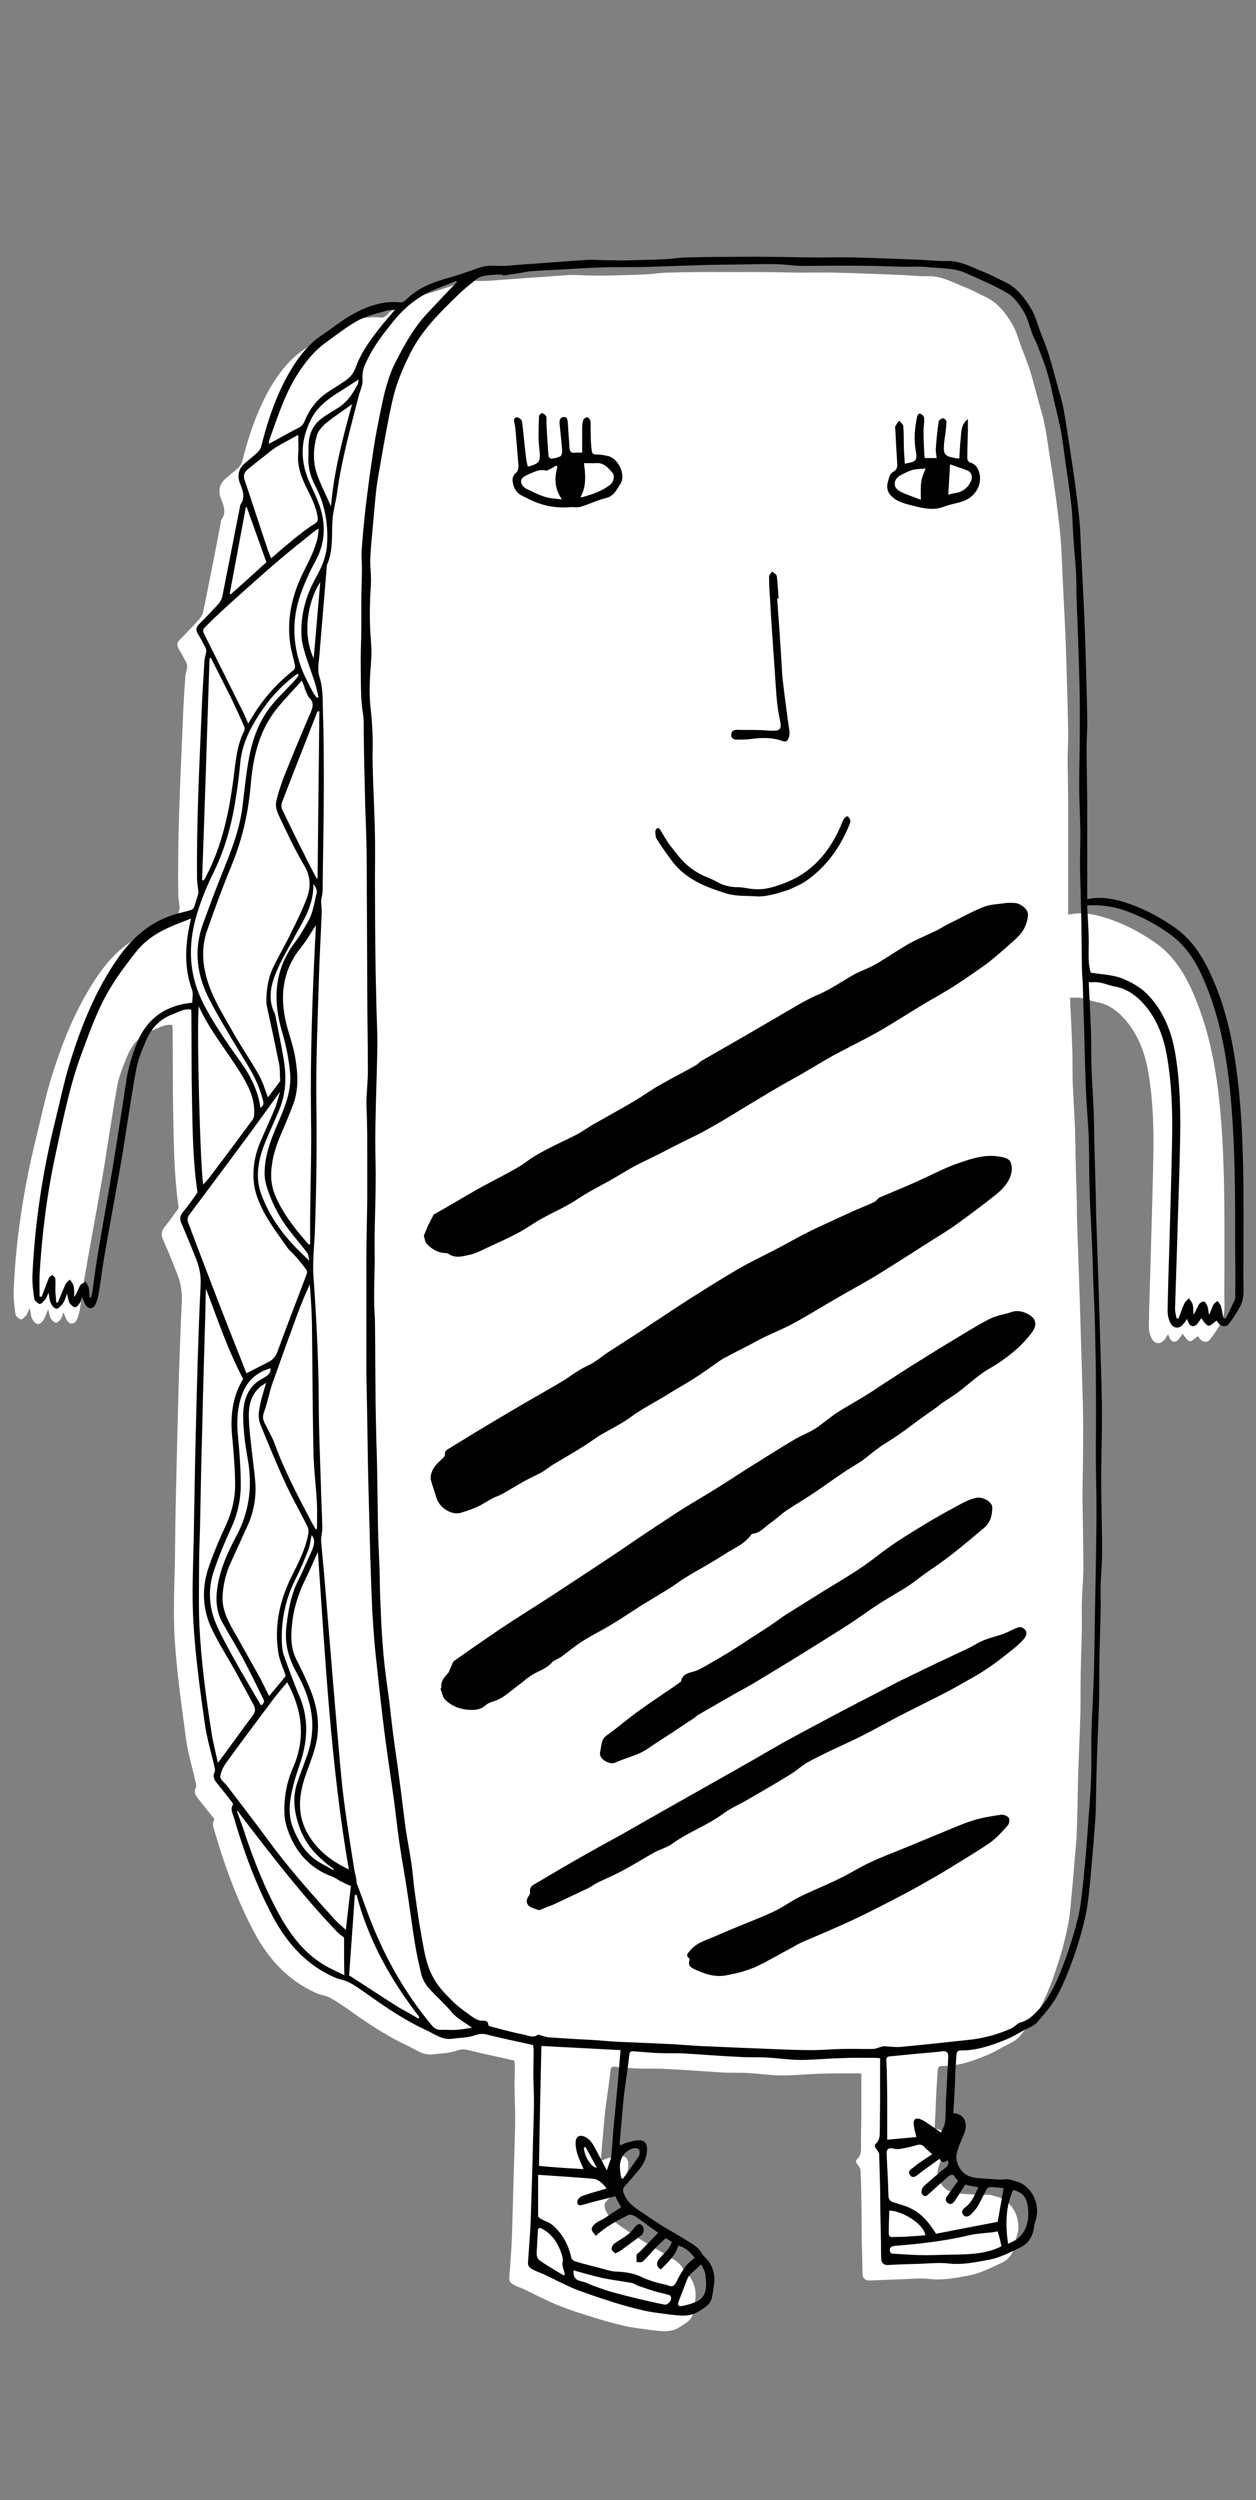 <?xml version="1.0" encoding="UTF-8"?> <!-- Generator: Adobe Illustrator 23.0.4, SVG Export Plug-In . SVG Version: 6.00 Build 0) --> <svg xmlns="http://www.w3.org/2000/svg" xmlns:xlink="http://www.w3.org/1999/xlink" id="Layer_1" x="0px" y="0px" viewBox="0 0 422 840" style="enable-background:new 0 0 422 840;" xml:space="preserve"><rect x="0" y="0" width="422" height="840" fill="#808080" stroke="none"/> <style type="text/css"> .st0{fill:#FFFFFF;} .st1{fill:#010101;} </style> <g> <path class="st0" d="M411.4,437.5c-0.1-3.8,0-7.6,0-11.4c0-19,0.2-38-1.8-56.9c-1.4-12.6-3.9-24.8-9.1-36.4 c-2.9-6.4-6.5-11.9-12.1-15.9c-4.7-3.3-9.7-6-15-7.9c-4.6-1.6-9.3-2.8-14.5-1.7c0-3,0-5.6,0-8.3c0-4.7,0-9.3,0-14 c0-3.7,0-7.4,0-11.2c0-6-0.1-12-0.2-18c0-3.1,0.2-6.2,0.2-9.3c-0.1-6.6-0.3-13.2-0.5-19.8c-0.1-5-0.3-9.9-0.5-14.9 c-0.3-6.1-0.6-12.3-0.9-18.4c-0.2-4.4-0.3-8.7-0.7-13.1c-0.4-4.8-1.1-9.5-1.7-14.3c-0.5-3.6-1-7.1-1.6-10.7 c-0.7-4.3-1.2-8.7-2.1-13c-0.5-2.7-1.4-5.3-2.1-8c-0.9-3.2-1.7-6.5-2.7-9.7c-0.9-2.8-2-5.6-3.1-8.4c-0.9-2.5-1.6-5.1-2.9-7.3 c-2.2-3.7-4.8-7.1-8.7-9c-2.4-1.1-4.8-2.5-7.2-3.4c-4.1-1.6-8-3.9-12.6-3.7c-2.8,0.1-5.6-0.3-8.4-0.4c-7.5-0.3-15-0.6-22.5-0.8 c-4.1-0.1-8.2,0-12.2,0c-5.6-0.1-11.1-0.2-16.7-0.2c-4.6,0-9.1,0-13.7,0c-4.8,0-9.5,0.1-14.3,0.2c-2.3,0.1-4.6,0.5-7,0.6 c-4.6,0.2-9.2,0.3-13.7,0.4c-2.3,0-4.6,0-6.9-0.1c-1.6,0-3.1-0.2-4.7-0.1c-3.9,0.2-7.8,0.6-11.6,0.8c-3.3,0.2-6.5,0.5-9.8,0.7 c-3.2,0.2-6.4,0.6-9.6,0.5c-2.2-0.1-4.2,0-6.3,0.8c-3.7,1.3-7.4,2.6-11.1,3.6c-5,1.4-9.5,3.4-13.3,7.2c-0.4,0.4-1.1,0.8-1.6,0.7 c-5.4-0.6-10.5,1-15.2,3.5c-3.9,2.1-7.4,4.9-11.1,7.4c-4.1,2.8-7.2,6.5-9.9,10.7c-5.2,8.3-8.3,17.5-10.7,27c-0.2,0.7-0.8,1.5-1.4,2 c-1.3,1.2-2.7,2.2-4,3.4c-2.2,1.9-2.7,4.2-1.6,7c0.9,2.2,1.8,4.6,0.1,6.9c-0.2,0.2-0.2,0.6-0.2,0.9c-1.9,10-3.9,20-5.9,30 c-0.2,0.9-0.7,1.8-1.3,2.5c-2.1,2.3-4.3,4.6-6.5,6.8c-1,1-1.2,2-0.4,3.3c0.9,1.5,1.7,3,2.5,4.5c0.2,0.4,0.3,1,0.3,1.5 c-0.1,1-0.5,1.9-0.6,2.9c-0.4,5.3-0.7,10.6-0.9,15.9c-0.8,19.2-1.8,38.4-1.5,57.6c0,1.3,0.3,2.6,0.4,3.9c0,0.4,0.1,0.8,0,1.1 c-0.4,1.5-0.9,3-1.4,4.5c-0.1,0.4-0.5,0.8-0.9,0.9c-1.5,0.5-3,0.8-4.5,1.2c-8.6,2.3-15.1,7.7-20.3,15.2 c-7.3,10.5-12.1,22.3-15.9,34.6c-2.1,6.7-3.5,13.7-5.2,20.5c-4.1,16.8-6.8,33.8-7.5,51.1c-0.1,2.7,0.2,5.4,0.6,8 c0.1,0.7,1.1,1.6,1.8,1.8c0.5,0.1,1.3-0.8,1.8-1.4c0.5-0.6,0.7-1.5,1.2-2.4c0.3,1.4,0.3,2.7,0.8,3.6c0.4,0.8,1.2,1.7,1.9,1.8 c0.7,0,1.6-0.8,2-1.6c0.6-1,0.9-2.1,1.5-3.4c0.3,1.2,0.4,2.3,0.9,3.1c0.4,0.7,1.2,1.4,1.8,1.4c0.5,0,1.2-0.8,1.6-1.4 c0.4-0.5,0.5-1.3,0.8-2.1c0.5,1,0.7,1.9,1.1,2.6c1,1.6,2.6,1.6,3.4-0.1c0.5-1,0.8-2.1,1-3.3c0.7-4.2,1.1-8.4,1.9-12.5 c1.8-10.5,3.8-21,5.6-31.5c1.8-10.4,3.2-20.9,5.1-31.3c0.7-3.6,2.1-7,3.5-10.3c1.7-4,4.5-6.9,8.5-8.4c2.1-0.8,4.1-2.1,6.5-1.7 c0,0.6,0.1,1,0.1,1.4c0.1,9.5,0,19.1,0.2,28.6c0.2,10.4,0.3,20.8,1.8,31.1c0,0.3-0.2,0.7-0.4,1c-1.5,2-2.9,4-4.4,5.9 c-1,1.3-1.1,2.4-0.5,3.9c1.7,3.9,3.4,7.9,4.9,11.9c1.1,2.8,1.6,5.6,1.5,8.9c-0.8,16.2-1.2,32.4-1.6,48.5c-0.3,12-0.6,24-0.7,36 c-0.1,9.7-0.7,19.5-0.1,29.1c0.7,11.2,2.3,22.4,3.8,33.5c0.7,5.2,2.3,10.2,3.4,15.3c0.1,0.3,0,0.8-0.1,1.1 c-0.7,1.4-0.2,2.5,0.7,3.6c1.7,2.1,3.3,4.2,5,6.3c0.2,0.3,0.6,0.8,0.5,1c-1,1.4-0.1,2.8,0.2,4.1c3.4,11.7,7.6,23.1,13.3,33.8 c4.9,9.1,11.5,16.1,20.7,20.2c1.5,0.7,3.2,0.8,4.7,1.6c2,1.1,3.9,2.4,5.8,3.7c6.4,4.6,12.9,9,20,12.3c2.9,1.3,5.4,3.5,8.8,3 c2.6-0.3,5.3-0.3,7.8-1.2c1.5-0.5,2.6-0.6,4.1-0.2c5.1,1.3,10.2,2.3,15.4,3.5c0.1,0.6,0.2,1.3,0.2,2c0,2.5-0.2,4.9-0.1,7.4 c0,3.2,0.2,6.4,0.2,9.6c0,4.2-0.2,8.4-0.3,12.6c-0.3,9.2-0.5,18.5-0.8,27.7c-0.2,4.6-0.5,9.1-0.9,13.7c-0.1,1.5,0.9,2,1.8,2.5 c1.1,0.6,2.4,0.9,3.5,1.5c3.6,1.7,7.1,3.6,10.8,5.1c3.9,1.6,7.9,2.9,11.9,4.1c3.5,1.1,7,2.1,10.5,2.9c2.9,0.7,6,1,8.9,1.4 c3.4,0.4,6.9,1.1,10.1-1.1c1.8-1.2,3.8-2.1,4.3-4.6c0.3-1.4,0.4-2.9,0.7-4.3c0.4-3-0.2-5.7-2-8.1c-0.6-0.8-1.6-1.4-2.1-2.4 c-1.2-2.4-3.5-3.3-5.5-4.6c-2.7-1.7-5.5-3.2-8.2-4.9c-2.3-1.4-4.6-3-6.9-4.6c-2.3-1.6-4.6-3.2-5.6-6.1c-0.3-1-0.3-1.7,0.4-2.5 c1.6-1.7,3.1-3.5,4.6-5.3c1.6-1.9,2.7-4,2.8-6.7c0.1-2.2-0.8-3.4-2.9-3.3c-1.4,0-2.7,0.5-4,0.8c-0.7,0.2-1.4,0.6-2.1,0.9 c-0.1-0.4-0.2-0.6-0.2-0.8c0.3-3.4,0.6-6.9,0.9-10.3c0.2-2.3,0.4-4.7,0.7-7c0.5-4,1.2-8,1.6-12c0.1-1.3,0.4-1.6,1.5-1.5 c2.9,0.3,5.7,0.5,8.6,0.6c2.7,0.1,5.4-0.1,8.1,0.1c6.4,0.3,12.8,0.8,19.2,1.2c3,0.2,6,0,9,0.2c3.7,0.2,7.4,0.8,11.2,0.8 c4.5,0,9-0.5,13.5-0.6c3.9-0.1,7.8-0.1,11.8-0.1c0.3,0,0.7,0,1.4,0.1c0,4.8,0,9.6,0,14.3c0,3.4-0.2,6.7-0.1,10.1 c0,1.6,0,3.1-1.3,4.3c-0.8,0.8-0.1,1.5,0.4,2.2c0.3,0.4,0.7,1,0.7,1.5c0.2,3.6,0.3,7.3,0.3,11c0.1,3.1,0.1,6.2,0.1,9.3 c0,3.1,0.1,6.2,0.2,9.3c0,1.8,0.1,3.7,0.1,5.5c0,1.2,1,2,2.2,2c3.5-0.1,7-0.3,10.5-0.4c3.3-0.1,6.7-0.5,10-0.1 c4.5,0.5,8.9-0.4,13.1-1.2c3.8-0.7,7.3-2.6,10.9-4.2c2.6-1.2,4.2-3.6,4.6-6.7c0.1-0.9,0.3-1.7,0.6-2.5c1.7-5.4-1.5-11.7-6.6-13 c-0.9-0.2-1.7-0.6-2.6-0.7c-0.8-0.1-1.6,0.1-2.4,0.1c-1.6-0.1-3.3-0.2-4.9-0.3c-3.5-0.3-7.1-0.1-9.2-3.8c-0.7-1.2-1.2-3.1-0.9-4.4 c0.6-2.6,1.8-4.9,2.7-7.4c1.2-3.4-0.4-6.2-3.8-6.4c0.1-1.7,0.2-3.4,0.3-5.2c0.1-3,0.2-6,0.4-9c0.1-1.5,0.2-3.1,0.3-4.6 c0.1-2.1,0.3-2.3,2.3-2.3c4.8,0,9.4-1.6,13.8-3.4c2.4-0.9,4.6-2.3,6.9-3.5c1.5-0.8,3.2-1.5,4.3-2.7c2.5-3,5.1-6,7-9.5 c2.2-4.2,4-8.7,5.5-13.3c1.6-4.6,2.9-9.4,3.9-14.2c0.8-3.7,1-7.6,1.4-11.4c0.3-3.1,0.6-6.2,0.8-9.3c0.3-3.9,0.8-7.8,0.9-11.8 c0.2-5.7,0.3-11.4,0.4-17c0.2-7.4,0.6-14.9,0.8-22.3c0.1-4.5,0-9,0.1-13.5c0.1-5.3,0.3-10.5,0.4-15.8c0-2.8-0.1-5.6,0-8.5 c0.1-3.7,0.5-7.4,0.5-11c0-7.9-0.2-15.8-0.3-23.6c0-5.5,0.2-11,0.2-16.5c0-3.6,0.1-7.2,0-10.8c-0.1-6.2-0.3-12.5-0.5-18.7 c-0.2-6.7-0.4-13.4-0.6-20.1c-0.3-7.8-0.5-15.5-0.8-23.3c-0.1-3.2-0.2-6.4-0.2-9.6c-0.1-4.9-0.3-9.8-0.4-14.7 c-0.1-3.3-0.1-6.7-0.2-10c-0.2-5.4-0.6-10.9-0.8-16.3c-0.1-3.3,0-6.7-0.1-10c-0.2-6-0.5-12-0.8-18.1c0.7,0,1.2,0,1.7,0 c2.6-0.2,4.9,1,7.3,1.5c3.8,0.6,6.7,2.8,9.1,5.4c4.4,4.8,6.9,10.9,8.1,17.5c1.7,9.6,2,19.3,1.8,29c-0.2,11.6-0.6,23.2-0.9,34.7 c-0.2,7.5-0.5,14.9-0.6,22.4c0,1.3,0.3,2.7,0.9,3.9c1,2.1,3.2,2.2,4.5,0.3c0.3-0.5,0.6-1,1.1-1.6c0.5,1.5,1.2,3,2.7,2.3 c1-0.5,1.6-1.8,2.1-2.5c0.7,0.8,1.4,2.2,2.4,2.5c0.7,0.2,1.8-1,2.8-1.7c0.1,0.1,0.3,0.5,0.6,0.9c0.9,1.1,2.5,1.4,3.4,0.3 c1.4-1.8,2.7-3.7,3.8-5.8C411.3,442.2,411.5,439.9,411.4,437.5z"></path> <g id="evJTeR_1_"> <g> <path class="st1" d="M365.3,302.1c5.2-1.1,10,0.1,14.5,1.7c5.3,1.9,10.3,4.6,15,7.9c5.6,4,9.2,9.5,12.1,15.9 c5.3,11.6,7.7,23.8,9.1,36.4c2.1,18.9,1.8,37.9,1.8,56.9c0,3.8-0.1,7.6,0,11.4c0.1,2.4-0.1,4.8-1.2,6.8c-1.1,2-2.4,4-3.8,5.8 c-0.9,1.1-2.5,0.8-3.4-0.3c-0.3-0.4-0.5-0.8-0.6-0.9c-1,0.6-2.1,1.9-2.8,1.7c-1-0.3-1.7-1.7-2.4-2.5c-0.5,0.6-1.1,2-2.1,2.5 c-1.5,0.7-2.2-0.8-2.7-2.3c-0.4,0.7-0.7,1.2-1.1,1.6c-1.3,1.9-3.5,1.8-4.5-0.3c-0.6-1.2-0.9-2.6-0.9-3.9 c0.1-7.5,0.4-14.9,0.6-22.4c0.3-11.6,0.7-23.1,0.9-34.7c0.2-9.7-0.1-19.5-1.8-29c-1.2-6.6-3.6-12.7-8.1-17.5 c-2.4-2.6-5.4-4.7-9.1-5.4c-2.4-0.4-4.8-1.7-7.3-1.5c-0.5,0-1,0-1.7,0c0.3,6.1,0.6,12.1,0.8,18.1c0.1,3.3,0,6.7,0.1,10 c0.2,5.4,0.6,10.9,0.8,16.3c0.1,3.3,0.1,6.7,0.2,10c0.1,4.9,0.3,9.8,0.4,14.7c0.1,3.2,0.1,6.4,0.2,9.6c0.3,7.8,0.5,15.5,0.8,23.3 c0.2,6.7,0.4,13.4,0.6,20.1c0.2,6.2,0.4,12.5,0.5,18.7c0.1,3.6,0,7.2,0,10.8c-0.1,5.5-0.2,11-0.2,16.5c0,7.9,0.3,15.8,0.3,23.6 c0,3.7-0.4,7.4-0.5,11c-0.1,2.8,0.1,5.6,0,8.5c-0.1,5.3-0.3,10.5-0.4,15.8c-0.1,4.5,0,9-0.1,13.5c-0.2,7.4-0.6,14.9-0.8,22.3 c-0.2,5.7-0.2,11.4-0.4,17c-0.2,3.9-0.6,7.9-0.9,11.8c-0.3,3.1-0.5,6.2-0.8,9.3c-0.4,3.8-0.7,7.7-1.4,11.4 c-1,4.8-2.3,9.6-3.9,14.2c-1.6,4.6-3.3,9.1-5.5,13.3c-1.8,3.5-4.4,6.5-7,9.5c-1.1,1.3-2.8,1.9-4.3,2.7c-2.3,1.2-4.5,2.6-6.9,3.5 c-4.5,1.8-9,3.3-13.8,3.4c-2,0-2.2,0.2-2.3,2.3c-0.1,1.5-0.2,3.1-0.3,4.6c-0.1,3-0.2,6-0.4,9c-0.1,1.7-0.2,3.4-0.3,5.2 c3.4,0.1,5,3,3.8,6.4c-0.9,2.5-2.2,4.8-2.7,7.4c-0.3,1.3,0.2,3.2,0.9,4.4c2.1,3.7,5.8,3.6,9.2,3.8c1.6,0.1,3.2,0.3,4.9,0.3 c0.8,0,1.6-0.2,2.4-0.1c0.9,0.1,1.7,0.5,2.6,0.7c5.1,1.3,8.3,7.6,6.6,13c-0.3,0.8-0.5,1.7-0.6,2.5c-0.4,3.1-2,5.5-4.6,6.7 c-3.5,1.7-7.1,3.6-10.9,4.2c-4.3,0.8-8.6,1.7-13.1,1.2c-3.3-0.4-6.6,0-10,0.1c-3.5,0.1-7,0.2-10.5,0.4c-1.2,0.1-2.2-0.7-2.2-2 c-0.1-1.8-0.1-3.7-0.1-5.5c-0.1-3.1-0.1-6.2-0.2-9.3c0-3.1-0.1-6.2-0.1-9.3c-0.1-3.7-0.2-7.3-0.3-11c0-0.5-0.4-1.1-0.7-1.5 c-0.5-0.7-1.2-1.4-0.4-2.2c1.3-1.2,1.3-2.7,1.3-4.3c0-3.4,0.1-6.7,0.1-10.1c0-4.7,0-9.5,0-14.3c-0.7,0-1.1-0.1-1.4-0.1 c-3.9,0-7.8-0.1-11.8,0.1c-4.5,0.1-9,0.6-13.5,0.6c-3.7,0-7.4-0.6-11.2-0.8c-3-0.2-6,0-9-0.2c-6.4-0.3-12.8-0.8-19.2-1.2 c-2.7-0.1-5.4,0-8.1-0.1c-2.9-0.1-5.7-0.4-8.6-0.6c-1.1-0.1-1.4,0.2-1.5,1.5c-0.4,4-1.1,8-1.6,12c-0.3,2.3-0.5,4.7-0.7,7 c-0.3,3.4-0.6,6.9-0.9,10.3c0,0.2,0.1,0.4,0.2,0.8c0.8-0.3,1.4-0.7,2.1-0.9c1.3-0.3,2.7-0.8,4-0.8c2.1-0.1,3,1.1,2.9,3.3 c-0.1,2.6-1.2,4.8-2.8,6.7c-1.5,1.8-3,3.6-4.6,5.3c-0.8,0.8-0.8,1.5-0.4,2.5c1,2.9,3.3,4.6,5.6,6.1c2.3,1.5,4.5,3.1,6.9,4.6 c2.7,1.7,5.6,3.2,8.2,4.9c2,1.3,4.2,2.2,5.5,4.6c0.5,0.9,1.4,1.5,2.1,2.4c1.8,2.4,2.4,5.1,2,8.1c-0.2,1.4-0.4,2.9-0.7,4.3 c-0.5,2.5-2.5,3.4-4.3,4.6c-3.2,2.1-6.7,1.5-10.1,1.1c-3-0.4-6-0.7-8.9-1.4c-3.5-0.8-7-1.8-10.5-2.9c-4-1.3-8-2.6-11.9-4.1 c-3.7-1.5-7.2-3.4-10.8-5.1c-1.2-0.5-2.4-0.9-3.5-1.5c-1-0.5-1.9-1-1.8-2.5c0.3-4.6,0.7-9.1,0.9-13.7c0.3-9.2,0.6-18.5,0.8-27.7 c0.1-4.2,0.3-8.4,0.3-12.6c0-3.2-0.2-6.4-0.2-9.6c0-2.5,0.1-4.9,0.1-7.4c0-0.7-0.1-1.4-0.2-2c-5.2-1.2-10.3-2.2-15.4-3.5 c-1.5-0.4-2.6-0.3-4.1,0.2c-2.4,0.9-5.2,0.8-7.8,1.2c-3.4,0.4-5.9-1.7-8.8-3c-7.1-3.3-13.6-7.7-20-12.3c-1.9-1.3-3.8-2.7-5.8-3.7 c-1.5-0.8-3.2-0.9-4.7-1.6c-9.2-4-15.8-11.1-20.7-20.2c-5.7-10.7-9.9-22.1-13.3-33.8c-0.4-1.3-1.2-2.6-0.2-4.1 c0.1-0.1-0.3-0.7-0.5-1c-1.6-2.1-3.3-4.2-5-6.3c-0.9-1.1-1.4-2.2-0.7-3.6c0.1-0.3,0.2-0.7,0.1-1.1c-1.1-5.1-2.7-10.1-3.4-15.3 c-1.6-11.1-3.1-22.3-3.8-33.5c-0.6-9.7-0.1-19.4,0.1-29.1c0.2-12,0.4-24,0.7-36c0.4-16.2,0.8-32.4,1.6-48.5 c0.2-3.3-0.4-6.1-1.5-8.9c-1.6-4-3.2-8-4.9-11.9c-0.7-1.5-0.6-2.6,0.5-3.9c1.6-1.9,3-3.9,4.4-5.9c0.2-0.3,0.5-0.7,0.4-1 c-1.5-10.3-1.6-20.7-1.8-31.1c-0.2-9.5-0.1-19.1-0.2-28.6c0-0.4,0-0.9-0.1-1.4c-2.4-0.4-4.4,0.9-6.5,1.7 c-3.9,1.5-6.8,4.5-8.5,8.4c-1.4,3.3-2.9,6.8-3.5,10.3c-1.9,10.4-3.3,20.9-5.1,31.3c-1.8,10.5-3.8,21-5.6,31.5 c-0.7,4.2-1.2,8.4-1.9,12.5c-0.2,1.1-0.5,2.2-1,3.3c-0.8,1.7-2.4,1.8-3.4,0.1c-0.4-0.7-0.7-1.5-1.1-2.6c-0.3,0.9-0.4,1.6-0.8,2.1 c-0.4,0.6-1.1,1.5-1.6,1.4c-0.6,0-1.4-0.8-1.8-1.4c-0.5-0.8-0.5-1.9-0.9-3.1c-0.5,1.3-0.8,2.5-1.5,3.4c-0.5,0.7-1.4,1.6-2,1.6 c-0.7,0-1.5-1-1.9-1.8c-0.5-1-0.5-2.2-0.8-3.6c-0.4,0.9-0.7,1.8-1.2,2.4c-0.5,0.6-1.3,1.5-1.8,1.4c-0.7-0.2-1.7-1.1-1.8-1.8 c-0.4-2.6-0.7-5.3-0.6-8c0.8-17.3,3.4-34.4,7.5-51.1c1.7-6.8,3.1-13.8,5.2-20.5c3.8-12.3,8.6-24.1,15.9-34.6 c5.2-7.5,11.7-12.9,20.3-15.2c1.5-0.4,3-0.7,4.5-1.2c0.4-0.1,0.7-0.5,0.9-0.9c0.5-1.5,1-3,1.4-4.5c0.1-0.3,0.1-0.7,0-1.1 c-0.1-1.3-0.4-2.6-0.4-3.9C66,276.2,67,257,67.8,237.8c0.2-5.3,0.6-10.6,0.9-15.9c0.1-1,0.4-1.9,0.6-2.9c0.1-0.5-0.1-1-0.3-1.5 c-0.8-1.5-1.6-3.1-2.5-4.5c-0.8-1.3-0.6-2.3,0.4-3.3c2.2-2.2,4.4-4.5,6.5-6.8c0.6-0.7,1.1-1.6,1.3-2.5c2-10,3.9-20,5.9-30 c0.1-0.3,0.1-0.7,0.2-0.9c1.7-2.3,0.8-4.7-0.1-6.9c-1.1-2.8-0.6-5.1,1.6-7c1.3-1.1,2.7-2.2,4-3.4c0.6-0.5,1.2-1.3,1.4-2 c2.4-9.5,5.5-18.7,10.7-27c2.7-4.3,5.8-8,9.9-10.7c3.7-2.5,7.2-5.4,11.1-7.4c4.7-2.5,9.8-4.1,15.2-3.5c0.5,0.1,1.2-0.3,1.6-0.7 c3.8-3.8,8.4-5.8,13.3-7.2c3.7-1,7.4-2.3,11.1-3.6c2.1-0.8,4.1-0.9,6.3-0.8c3.2,0.2,6.4-0.3,9.6-0.5c3.3-0.2,6.5-0.5,9.8-0.7 c3.9-0.3,7.7-0.6,11.6-0.8c1.6-0.1,3.1,0.1,4.7,0.1c2.3,0,4.6,0.1,6.9,0.1c4.6-0.1,9.2-0.2,13.7-0.4c2.3-0.1,4.6-0.5,7-0.6 c4.8-0.1,9.5-0.2,14.3-0.2c4.6,0,9.1-0.1,13.7,0c5.6,0,11.1,0.2,16.7,0.2c4.1,0,8.2-0.1,12.2,0c7.5,0.2,15,0.5,22.5,0.8 c2.8,0.1,5.6,0.5,8.4,0.4c4.6-0.2,8.5,2.1,12.6,3.7c2.5,1,4.8,2.3,7.2,3.4c3.9,1.9,6.5,5.3,8.7,9c1.3,2.2,2,4.8,2.9,7.3 c1.1,2.8,2.2,5.5,3.1,8.4c1,3.2,1.8,6.5,2.7,9.7c0.7,2.7,1.6,5.3,2.1,8c0.8,4.3,1.4,8.7,2.1,13c0.5,3.6,1.1,7.1,1.6,10.7 c0.6,4.8,1.3,9.5,1.7,14.3c0.4,4.3,0.4,8.7,0.7,13.1c0.3,6.1,0.6,12.3,0.9,18.4c0.2,5,0.4,9.9,0.5,14.9 c0.2,6.6,0.4,13.2,0.5,19.8c0.1,3.1-0.2,6.2-0.2,9.3c0,6,0.1,12,0.2,18c0,3.7,0,7.4,0,11.2c0,4.7,0,9.3,0,14 C365.3,296.4,365.3,299.1,365.3,302.1z M168.9,92.6c0-0.1,0-0.2,0-0.3c-0.9,0-1.9-0.1-2.8,0c-2.2,0.2-4.5,0.2-6.3,1.7 c-1.9,1.6-3.9,3.1-5.7,4.9c-6.2,6-12.4,12-16.4,20.1c-1.7,3.4-3.2,6.8-4.4,10.4c-1.1,3.3-1.8,6.7-2.5,10.1c-1.4,7-2.6,14-3.8,21 c-0.6,3.5-0.9,7-1.2,10.5c-0.3,3.3-0.6,6.6-0.9,9.9c-0.2,2.5-0.5,5.1-0.5,7.6c0,2.7,0.4,5.5,0.2,8.2c-0.4,6.1-0.5,12.2,0,18.3 c0.2,2.3,0.3,4.6,0.1,6.9c-0.4,5.3-0.8,10.6-0.2,15.9c0.4,3.3,0.6,6.5,0.7,9.8c0.1,3.2-0.1,6.4,0,9.6c0.2,8.2,0.7,16.5,0.8,24.7 c0.1,6.4-0.1,12.9,0,19.4c0,8.3,0.1,16.5,0.2,24.8c0.1,4.4,0.2,8.7,0.3,13.1c0.1,3.8,0.3,7.6,0.3,11.4 c-0.1,6.7-0.3,13.3-0.5,19.9c-0.1,4.4-0.2,8.7-0.2,13.1c0,4.9,0.2,9.7,0.1,14.6c0,4.8-0.2,9.6-0.3,14.4c-0.1,3.9,0,7.7,0,11.6 c-0.1,4.1-0.2,8.3-0.2,12.4c0,2.9,0.3,5.8,0.3,8.7c0.1,8.9,0.1,17.8,0.2,26.6c0.1,7,0.3,13.9,0.5,20.9c0.1,6.8,0.2,13.5,0.3,20.3 c0.1,4.4,0.3,8.9,0.5,13.3c0.1,3,0.1,6,0.2,9c0.1,3.3,0.3,6.6,0.4,9.8c0.2,3.4,0.4,6.8,0.7,10.1c0.1,1.4,0.3,2.7,0.4,4.1 c0.4,3.6,0.9,7.1,1.4,10.7c0.5,3.9,0.9,7.9,1.4,11.8c0.7,5.6,1.6,11.2,2.3,16.8c0.7,5.2,1.3,10.5,2,15.7c0.6,4,1.4,8,2,12.1 c0.4,2.9,0.6,5.9,1,8.8c0.7,4.9,1.3,9.7,2.2,14.5c0.9,4.9,1.5,9.9,4,14.5c1.6,3,3.8,5.3,6.1,7.6c1.9,2,4.3,3.7,6.5,5.3 c1.1,0.8,2.3,1.6,3.5,1.7c1.2,0.1,2.3-0.3,2.5,1.5c0,0.2,0.6,0.4,0.9,0.5c3.5,0.9,7,1.9,10.6,2.6c1.7,0.3,3.4,1.4,5.2,0.1 c0.1-0.1,0.5,0.1,0.7,0.2c0.9,0.2,1.8,0.6,2.8,0.7c4.4,0.3,8.8,0.6,13.2,0.8c2.3,0.1,4.7,0.3,7,0.5c2.6,0.2,5.3,0.3,7.9,0.4 c4.5,0.2,9,0.4,13.5,0.6c3,0.2,5.9,0.4,8.9,0.6c4.6,0.2,9.2,0.4,13.8,0.6c3.3,0.1,6.7,0.3,10,0.4c4.8,0.2,9.5,0.4,14.3,0.4 c3.7,0,7.3-0.4,11-0.4c3.1-0.1,6.3,0.1,9.4,0c1.1,0,2.1-0.6,3.1-0.8c0.2-0.1,0.5-0.1,0.8-0.1c1.9,0.1,3.7,0.4,5.6,0.2 c7.5-0.7,14.9-1.5,22.3-2.3c5.1-0.5,10-1.8,14.7-3.9c1.1-0.5,2-1.7,3.1-2c1.9-0.5,3.4-1.6,4.7-2.9c4.1-3.9,6.7-9,8.8-14.3 c2.3-5.7,4.2-11.6,5.7-17.6c1.1-4.5,1.5-9.2,2-13.9c0.6-6,1.1-12,1.5-18c0.4-5.2,0.8-10.4,1-15.5c0.2-5.1,0-10.1,0.1-15.2 c0.2-6.3,0.6-12.5,0.8-18.8c0.2-7.4,0.3-14.8,0.4-22.3c0.1-5.1,0.2-10.2,0.3-15.3c0.1-6.2,0.2-12.4,0.2-18.7 c0-5.9-0.2-11.8-0.2-17.7c0-8.6,0.1-17.3,0-25.9c0-5.9-0.2-11.7-0.3-17.6c-0.1-5.3-0.4-10.6-0.6-15.9c-0.1-3.9-0.2-7.8-0.4-11.8 c-0.2-5.7-0.6-11.4-0.8-17.2c-0.2-6.2-0.1-12.4-0.3-18.5c-0.2-5.7-0.8-11.4-1-17.2c-0.3-8-0.4-16.1-0.7-24.1 c-0.1-3.5-0.2-7-0.3-10.4c-0.1-2.1-0.3-4.1-0.3-6.2c-0.1-5.3-0.1-10.7-0.2-16c-0.1-5.2-0.3-10.4-0.4-15.5 c-0.1-4.5,0.1-9,0.1-13.5c-0.1-5.2-0.4-10.4-0.4-15.6c0-6.1,0.2-12.2,0.2-18.3c0-3.4,0-6.8,0-10.3c-0.1-6.1-0.3-12.3-0.5-18.4 c-0.2-5.5-0.4-11-0.6-16.5c-0.1-2.8,0-5.5-0.2-8.3c-0.2-3.6-0.6-7.1-0.8-10.7c-0.3-3.8-0.3-7.6-0.7-11.3 c-0.5-4.6-1.2-9.2-1.9-13.9c-0.6-4.1-1-8.2-1.8-12.2c-0.9-4.4-2.1-8.8-3-13.2c-1.1-5.4-3-10.4-5-15.4c-0.4-1-1-2-1.4-3.1 c-1-2.6-1.6-5.4-3-7.7c-1.4-2.3-3.2-4.8-5.4-6.1c-4.4-2.6-9.2-4.6-13.9-6.7c-3.9-1.8-8.2-1.6-12.4-2c-3.2-0.4-6.5-0.1-9.8-0.2 c-4.1-0.1-8.3-0.3-12.4-0.3c-5-0.1-10.1,0-15.1,0c-2.2,0-4.4,0.1-6.6,0c-2.1-0.1-4.3-0.4-6.4-0.5c-3.2-0.1-6.3-0.1-9.5,0 c-4.8,0.1-9.6,0.1-14.3,0.2c-7.2,0.2-14.4,0.5-21.6,0.7c-4.5,0.1-8.9,0-13.4,0.1c-5.2,0.2-10.5,0.5-15.7,0.8 c-3.3,0.2-6.5,0.3-9.8,0.6C174.5,91.8,171.7,92.2,168.9,92.6z M158.6,681.3c-2.5-1.9-4.9-3-6.7-5.1c-2.5-3-5.4-5.5-8-8.4 c-1-1.2-1.9-2.8-2.3-4.3c-0.9-3.7-1.7-7.4-2.3-11.2c-1-6.3-1.8-12.6-2.8-18.9c-0.8-5-1.7-9.9-2.4-14.9c-0.7-4.9-1.2-9.9-1.9-14.9 c-1.2-8.5-2.5-16.9-3.5-25.4c-0.9-7.4-1.7-14.9-2.5-22.4c-0.5-4.7-0.8-9.5-1.1-14.2c-0.3-6.3-0.5-12.7-0.7-19 c-0.2-7.6-0.4-15.1-0.6-22.7c-0.2-7.6-0.3-15.1-0.4-22.7c-0.1-5.2-0.2-10.4-0.3-15.5c0-5.4,0-10.7,0-16.1c0-7.4,0-14.8,0-22.2 c0-6.8,0.2-13.6,0.3-20.4c0-4.9,0-9.9,0-14.8c0-3.8,0-7.5-0.1-11.3c0-2.2-0.2-4.5-0.2-6.7c0.1-3.5,0.5-7,0.5-10.5 c0-9-0.2-17.9-0.2-26.9c-0.1-14.6-0.1-29.2-0.2-43.9c0-6.1-0.3-12.3-0.5-18.4c-0.2-8.2-0.4-16.4-0.5-24.7c0-1.9,0.1-3.9-0.2-5.7 c-0.9-5.3-0.7-10.7-0.8-16c-0.1-4.4,0.2-8.9,0.2-13.3c0-3.2,0-6.3,0-9.5c0-3.4,0.2-6.8,0.2-10.2c0-2.1-0.2-4.2-0.1-6.2 c0.4-5,0.8-10,1.4-14.9c0.8-6.6,1.7-13.2,2.7-19.7c0.6-4,1.4-7.9,2.2-11.9c0.7-3.2,1.3-6.5,2.3-9.6c0.8-2.6,1.7-5.1,3-7.5 c2-3.9,4.1-7.8,6.6-11.3c2.2-3.2,5-5.9,7.6-8.7c2-2.2,4.1-4.3,6.2-6.5c-0.1-0.1-0.1-0.3-0.2-0.4c-2.9,1.2-5.8,2.2-8.7,3.5 c-4.8,2.3-8.9,5.7-12.4,10c-3.3,4.1-6.6,8.3-8.9,13.2c-1,2-1.7,3.9-1.5,6.4c0.2,1.8-0.8,3.7-1.3,5.6c-2.7,10.6-5.7,21.2-7.2,32.2 c-0.4,3.2-1.4,6.3-1.6,9.5c-0.3,5,0.3,10.1-1.8,14.9c-0.1,0.1-0.1,0.3-0.1,0.5c-0.8,10.1-1.7,20.1-2.5,30.2 c-0.2,2.3-0.7,4.8,0,6.9c1.3,4,1.1,8,1.2,11.9c0.3,8.3,0.3,16.7,0.3,25c0,11.7-0.3,23.4-0.4,35.1c0,0.4-0.1,0.7-0.1,1.1 c-0.1,0.8-0.4,1.6-0.4,2.4c0,1.2,0.2,2.4,0.2,3.6c-0.3,8-0.8,15.9-1,23.9c-0.4,13.6-1,27.2-0.8,40.8c0.2,14.2,0,28.4-0.5,42.6 c-0.2,4.9-0.8,9.9-0.5,14.8c1,14,1.7,27.9,1.8,41.9c0,9.3,0.4,18.6,0.7,28c0.1,5,0.4,10,0.5,15c0,1.5-0.5,2.9-0.4,4.4 c0.4,4.9,0.9,9.7,1.3,14.6c1.8,21.7,3.5,43.3,5.5,64.9c1,10.2,2.7,20.4,4.3,30.6c0.2,1.5,0.8,3,0.8,4.6c0,0.2,0.1,0.4,0.2,0.6 c2.3,6,4.3,12.2,7,18.1c4.7,10.6,10.7,20.4,18,29.2c0.9,1.1,1.8,1.6,3.1,1.6c1.6-0.1,3.2,0.1,4.8,0 C154.9,681.9,156.5,681.6,158.6,681.3z M411,442.8c0.3,0.1,0.5,0.1,0.8,0.2c0.6-1.1,1.2-2.3,1.7-3.4c0.2-0.5,0.5-1,0.7-1.5 c0.3-0.7,0.8-1.4,0.8-2.1c0.1-5,0.1-10,0-15c0-18.4,0.1-36.9-1.8-55.3c-1.4-13.2-3.9-25.9-9.4-38c-2.5-5.5-5.7-10.1-10.4-13.6 c-4.5-3.3-9.3-5.9-14.4-7.8c-4.3-1.7-8.9-2.4-13.7-2.1c0,0.2,0,0.5,0,0.7c0.2,3.9,0.5,7.9,0.5,11.8c0,3.6-0.3,7.2,0.7,10.1 c3.8,0.6,7.5,0.7,10.7,2c3.2,1.3,6.5,3.2,8.8,5.8c5,5.3,7.7,12.2,8.9,19.5c1.6,9.7,1.8,19.4,1.6,29.2c-0.2,11.6-0.7,23.1-1,34.7 c-0.2,7.2-0.5,14.5-0.7,21.7c0,1.1,0.3,2.2,0.5,3.2c0.2,0,0.5,0.1,0.7,0.1c0.6-1.7,1.2-3.5,2-5.2c0.3-0.6,1-1.1,1.5-1.6 c0.4,0.7,1,1.3,1.2,2c0.3,1.1,0.2,2.3,0.3,3.5c0.8-1.1,1.2-2.4,1.8-3.4c0.3-0.5,1.2-1.1,1.7-1c0.5,0.1,1,1,1.2,1.6 c0.3,0.9,0.3,1.9,0.5,2.8c0.7-1,0.9-2.2,1.4-3.2c0.3-0.6,1-1,1.5-1.4c0.4,0.6,0.9,1.1,1.1,1.7C410.6,440.3,410.8,441.6,411,442.8 z M30.1,435.9c0.2,0,0.3,0,0.5,0.1c0.1-0.6,0.3-1.2,0.4-1.8c0.6-4.1,1.1-8.3,1.8-12.4c1.7-10.3,3.6-20.6,5.3-30.9 c1.5-9.4,3-18.8,4.4-28.2c0.7-4.4,2-8.6,3.7-12.7c3.7-8.8,10.7-12.4,18.4-13.1c0-1.4,0.4-3.1-0.1-4.4c-2.6-7.2-2.3-14.4-0.8-21.7 c0.1-0.7,0.3-1.3,0.5-2.2c-1.5,0.6-2.6,1-3.8,1.5c-5.5,2.1-10.7,4.7-14.6,9.6c-3,3.8-5.9,7.6-8.4,11.7 c-4.2,6.7-6.9,14.3-9.7,21.8c-4.2,11.1-6.5,22.9-9,34.5c-2.9,13.3-4.6,26.9-5.4,40.5c-0.1,2.5,0,4.9,0,7.4c0.2,0,0.5,0.1,0.7,0.1 c0.8-2.1,1.6-4.3,2.4-6.3c0.2-0.5,0.8-0.7,1.2-1.1c0.4,0.5,1,0.9,1,1.4c0.1,1.2,0,2.4,0,3.6c0,1.4,0.2,2.9,0.3,4.3 c0.2,0,0.4,0,0.5,0.1c0.9-2.1,1.7-4.2,2.6-6.2c0.3-0.6,1-1.1,1.5-1.6c0.4,0.7,1,1.3,1.2,2.1c0.3,1.2,0.2,2.4,0.3,3.7 c0.9-1.3,1.3-2.6,1.9-3.8c0.4-0.6,1.3-0.9,1.9-1.3c0.3,0.7,0.8,1.3,1,2C30,433.5,30,434.7,30.1,435.9z M101.4,228.7 c-2.8,3.1-5.5,5.9-8,8.9c-1.4,1.7-2.7,3.6-3.8,5.6c-3.5,6.5-4.8,13.6-5.4,20.9c-0.8,9.1-2.8,17.8-6.2,26.2 c-3,7.2-5.7,14.6-8.3,22c-1.9,5.2-1.8,10.5-0.4,15.8c1.8,6.8,5.5,12.5,8.8,18.4c2.8,5,6.1,9.7,8.9,14.7c1.3,2.3,2.1,5,3,7.5 c1.3-1.7,2.7-3.5,4-5.3c0.2-0.2,0.2-0.6,0.1-0.9c-0.1-1.6,0-3.3-0.3-4.9c-1.3-6.5-2.7-12.9-4.1-19.4c-0.1-0.5-0.2-1.1-0.2-1.6 c0-3.9,0.5-7.8,2.2-11.4c1.9-4,4.2-7.8,6.1-11.8c1.9-3.8,3.8-7.7,5.3-11.7c1.4-3.7,1.3-7.4-1-11.1c-3.2-5.4-5.8-11.1-8.5-16.8 c-0.6-1.3-1.1-3-0.8-4.4c0.6-2.9,1.6-5.7,2.6-8.4c2.9-7.3,5.9-14.5,9-21.7c0.8-1.9,1.1-3.3-0.5-4.9c-0.7-0.8-1-2-1.5-3 C102.3,230.6,101.9,229.9,101.4,228.7z M82.8,461.4c2.6-1.3,4.8-2.5,7.2-3.7c1.5-0.7,2.5-1.7,3.2-3.5c3.2-8.8,6.6-17.5,9.9-26.3 c0.1-0.3,0.1-0.9-0.1-1.2c-1.2-1.6-2.5-3.3-3.9-4.8c-0.8-1-1.9-1.7-2.6-2.8c-2.6-3.7-5.3-7.3-7.5-11.2c-1.6-3-3.1-6.3-3.6-9.7 c-0.7-4.9,0.1-10,2.1-14.6c1.6-3.8,3.4-7.6,5-11.5c0.6-1.6,1-3.3,1.6-5.3c-3.4,4.6-6.4,8.9-9.5,13.1c-7,9.5-14.1,19-21.2,28.5 c-0.3,0.5-0.5,1.4-0.3,2c3.8,10.2,7.7,20.3,11.6,30.4C77.4,447.8,80.2,454.7,82.8,461.4z M89.4,464.6c-0.7,0.5-1.4,0.9-1.9,1.3 c-2.9,2.4-3.9,5.8-3.9,9.5c0,3.7,0.5,7.4,0.9,11.1c0.4,3.9,1,7.8,1.3,11.8c0.3,4.8-0.5,9.4-2.4,13.8c-2,4.4-4,8.8-6,13.2 c-1.5,3.3-2.3,6.8-2.6,10.4c-0.4,5.4,2.2,9.7,4.7,14c2.6,4.7,5.3,9.4,7.9,14.1c1,1.9,1.9,3.8,3,6c2-2.3,3.8-4.5,5.6-6.7 c-0.8-2.6-2.1-5.2-2.5-7.9c-1.4-9.1,0.5-17.5,4.5-25.6c2.3-4.6,4.7-9.2,5.6-14.4c0.1-0.7,0.1-1.6-0.3-2.3 c-2.3-4.7-4.9-9.2-7.1-13.9c-3.1-6.7-5.9-13.5-8.7-20.4c-0.6-1.4-0.7-3.3-0.4-4.9C87.5,470.7,88.5,467.8,89.4,464.6z M73.2,592.3 c0.4-0.5,0.5-0.7,0.7-0.9c3.7-5,7.3-10.1,11-15c0.9-1.2,1-2.2,0.4-3.4c-2.1-4-4.3-8-6.5-12c-2.4-4.3-5.1-8.5-7.3-13 c-3.5-6.9-3.9-14.3-1.3-21.7c1.7-4.9,3.7-9.6,5.9-14.3c2-4.5,3-9.1,2.9-14c-0.1-5.1-0.5-10.3-1-15.4c-0.7-7,0.2-13.6,3.7-19.3 c-5.2-9.8-8.6-20.1-12.5-30.3c-0.2,2.7-0.1,5.3-0.2,7.9c-0.4,13.6-0.8,27.2-1.1,40.8c-0.3,10.6-0.5,21.3-0.7,31.9 c-0.1,3.8-0.3,7.6-0.3,11.4c0,7.1-0.2,14.2,0.1,21.2c0.6,12.1,2.2,24.1,4.1,36.1C71.6,585.6,72.5,588.8,73.2,592.3z M83.4,243.1 c1.1-1.8,2.1-3.5,3.1-5c3.4-5,7.5-9.3,12.2-13c0.3-0.2,0.5-1,0.4-1.4c-0.4-2.3-1.1-4.5-1.5-6.7c-1.4-8.9,0.5-17.1,4.4-24.9 c1.8-3.7,3.8-7.3,4.7-11.4c0.2-0.9,0.2-1.9,0.4-3.1c-0.6,0.3-1,0.5-1.2,0.7c-4.1,3.3-8.3,6.6-12.4,10.1 c-4.9,4.2-9.7,8.5-14.5,12.8c-3.2,2.9-6.4,5.8-9.5,8.9c-1.7,1.7-1.5,1.7-0.4,3.9c3.9,7.8,7.8,15.7,11.7,23.5 C81.7,239.1,82.5,241,83.4,243.1z M116.2,648.4c0.6-5,1.1-10,1.7-14.7c-1.5-0.7-2.6-1.2-3.6-1.7c-0.9-0.5-1.8-1.2-2.7-1.5 c-7.6-2.8-12.6-8.4-15.2-16.5c-0.4-1.3-0.7-2.7-0.8-4c-0.3-5.6,0.6-11,2.9-16.2c4.3-9.9,3-19.4-2-28.6c-1.4,1.7-2.9,3.4-4.3,5.2 c-5.4,7.2-10.8,14.4-16.1,21.7c-1,1.4-1.9,3.1-2.1,4.8c-0.1,0.9,1.4,2,2.2,3c4.6,6,9.2,12,13.7,18.1c6.8,9.3,14.4,17.9,22.1,26.4 C113.2,645.8,114.7,647,116.2,648.4z M196.1,728.8c-1.4-3.2-2.8-5.9-2.7-9.1c0.1-1.8,1.2-2.5,2.8-1.9c2.1,0.8,3.1,2.7,4.1,4.6 c1.1,2.1,2.2,4.2,3.6,6.8c0.6-2,1.3-3.4,1.5-4.9c0.4-3.7,0.5-7.4,0.9-11c0.4-4.6,0.9-9.2,1.3-13.8c0.3-3.5,0.6-7,0.9-10.7 c-9-0.5-17.6-0.9-26.6-1.4c-0.3,13.4-0.6,26.7-0.8,40.3C186.2,728.2,191.2,728.5,196.1,728.8z M208.7,741.6 c-0.7-1.2-1.2-2.2-2-3.7c-2.5,0.7-5.2,1.3-7.8,2c-1.2,0.3-2.5,0.8-3.7,1c-1.1,0.2-1.5-0.7-1.1-1.7c0.3-0.7,1.1-1.3,1.8-1.5 c2.6-0.9,5.2-1.6,7.9-2.4c-1.3-1.8-2.8-3.2-4.8-3.3c-5.9-0.5-11.8-0.9-18.2-1.3c0,4.8,0,9.4,0,13.9c0,0.3,0.6,0.7,1.1,1 c1.3,0.7,2.8,1.1,3.9,2.1c3.1,2.8,5.2,6.4,6.1,10.7c0.1,0.6,0.8,1.2,1.4,1.4c2.7,0.8,5.5,1.5,8.2,2.2c1.7,0.4,3.5,1.1,5.2,1.2 c3.2,0.1,6.3,0.5,9.2,2c1.5,0.7,3.1,1.2,4.8,1.7c1.2,0.4,2.4,0.5,3.6,0.9c1.6,0.6,2.1,0.5,3-1.2c0.3-0.5,0.5-1.1,0.8-1.6 c0.7-1.2,1.4-2.5,2.3-3.6c0.8-1,1.9-1.9,3-2.8c-1.5-2.1-3.2-3.5-5.5-4.1c-1.1,3.6-3.6,5.7-5.9,8c-1.9-1.3-1.4-2.7,0-4.2 c1.4-1.5,3.1-2.9,3.7-5.1c-0.8-0.5-1.5-0.9-2-1.2c-1.3,1.2-2.5,2.2-3.5,3.3c-1.4,1.5-2.7,3.1-4.2,4.5c-0.4,0.4-1.4,0.2-2.1,0.2 c0-0.8-0.1-1.6,0-2.4c0-0.3,0.6-0.6,0.9-0.9c2.1-2.1,4.2-4.3,6.3-6.5c-0.2-0.2-0.4-0.3-0.5-0.4c-2.4-1.7-4.7-3.5-7.1-5.1 c-0.7-0.4-1.8-0.8-2.4-0.5c-3.7,1.9-7.5,3.8-10.9,7c-0.5-0.7-1.3-1.4-1.4-2.2c-0.1-0.6,0.7-1.5,1.3-2c0.9-0.7,2-1.1,3-1.7 C204.7,744.2,206.7,742.9,208.7,741.6z M103.7,418.1c0.2,0,0.3,0,0.5,0c0-2.9,0-5.9,0-8.8c0.1-11.2,0.5-22.5,0.3-33.7 c-0.3-21.3,0.5-42.6,1.6-63.8c0-0.4,0-0.8,0-0.9c-1.6,2.4-3,5-4.8,7.2c-6.9,8.4-7.5,17.9-4.5,28.1c0.9,3,1.9,6.1,2.4,9.2 c0.9,5.3,1.2,10.6-0.7,15.7c-1.1,2.9-2.3,5.8-3.5,8.6c-1.7,3.9-3.2,7.8-3.7,12.1c-0.4,3.2-0.2,6.3,0.9,9.2 C94.8,407.5,99.1,412.9,103.7,418.1z M117.2,628.1c-6.1-35.4-7.9-70.8-10.4-106.7c-1.5,3.3-2.7,6.2-4.1,9 c-2.4,4.9-4.1,10-4.6,15.6c-0.4,3.9-0.4,7.7,1.4,11.4c1.9,3.7,3.7,7.5,5.2,11.4c2.2,5.9,2.9,12,1.2,18.2 c-0.9,3.3-2.2,6.5-3.3,9.7c-2.3,6.7-2.8,13.2,0.9,19.6C106.9,622,111.6,625.4,117.2,628.1z M106.1,513.8c0.1,0,0.3-0.1,0.4-0.1 c0-2.8,0.1-5.5,0-8.3c-0.3-6-1.1-11.9-1.2-17.9c-0.3-14.4-0.3-28.9-0.5-43.3c-0.1-4.2-0.4-8.5-0.7-12.7 c-1.6,3.4-2.9,6.7-4.2,10.1c-2.8,7.6-5.5,15.1-8.2,22.7c-1.2,3.3-1.8,6.9-3,10.2c-0.6,1.6-0.3,2.7,0.4,4c1.1,2.1,2.3,4.3,3.2,6.6 c3.4,9.4,8.1,18.1,12.7,26.9C105.3,512.5,105.7,513.2,106.1,513.8z M66.8,338.1c-0.8,5.8,0.5,55.3,1.5,59.9 c0.8-1,1.7-1.8,2.3-2.7c4.8-6.3,9.5-12.7,14.2-19c0.4-0.5,0.6-1.3,0.6-1.9c0.3-5.3-2-9.7-4.6-13.9 C76.2,353,70.5,346.3,66.8,338.1z M91.1,187.6c2.6-2.3,5.1-4.4,7.5-6.4c2.3-1.8,4.6-3.7,7.1-5.2c1.1-0.7,1.2-1.3,1-2.5 c-0.6-3.4-2.1-6.4-3.6-9.4c-1.8-3.6-3.3-7.4-2.9-11.7c0.2-2,0-4.1,0-6.3c-2.3,1.3-4.8,2.6-7.2,4c-1.6,1-3,2.2-4.5,3.4 c-1.8,1.4-3.6,2.8-5.4,4.3c-1.2,1-1.4,2.3-0.8,3.8c2.5,7.4,4.9,14.9,7.4,22.3C90,185.1,90.6,186.3,91.1,187.6z M313.2,723.8 c-1-1-1.8-1.6-2.5-2.3c-0.8-1-1.6-1.1-2.7-0.8c-1.5,0.5-3,0.8-4.5,1.1c-1,0.2-2.2,0.4-3.2,0.1c-1.6-0.4-2.5,0-2.4,1.8 c0.2,4.6,0.5,9.3,0.6,13.9c0,1.5,0.7,2.1,1.9,2.4c2.2,0.7,4.6,1.3,6.6,2.5c3.2,1.8,5.5,4.8,7.5,8c7-1.4,13.9-2.7,20.7-4 c0.7-3.8,1.3-7.5,2-11.3c-1.6-0.2-3-0.4-4.5-0.4c-0.4,0-1,0.3-1.2,0.7c-1,1.8-1.8,3.7-2.8,5.4c-0.7,1.2-1.6,2.3-2.6,3.2 c-0.8,0.7-1.9,1-2.6-0.2c-0.7-1.1,0.2-1.8,1-2.4c2.1-1.7,3-4.1,4.2-6.6c-1.7-0.3-3.1-0.6-4.4-0.9c-1.2,1.9-2.3,3.6-3.4,5.3 c-0.6,0.9-1.4,1.6-2.4,0.9c-1.1-0.7-0.8-1.7-0.2-2.5c1.2-1.7,2.4-3.3,3.6-5c-0.3-0.4-0.7-0.7-0.9-1c-0.7-1.5-1.6-1.1-2.6-0.3 c-2.1,1.9-4.1,3.7-6.2,5.6c-0.7,0.6-1.4,1.4-2.3,0.3c-0.6-0.7-0.2-2.2,0.6-2.9c2.4-2,4.7-4.2,7.2-6.1c0.9-0.7,1.1-1.4,0.8-2.5 c-1,0.6-2.1,1.2-2.8-0.5c-2.6,1.9-5.1,3.6-7.5,5.5c-1,0.8-1.9,0.9-2.5-0.1c-0.8-1.2,0.3-1.9,1.1-2.4 C308.8,726.6,310.9,725.3,313.2,723.8z M67.9,295.7c0.2,0,0.4,0.1,0.6,0.1c0.1-0.2,0.2-0.5,0.4-0.7c5.9-11,8.3-23.2,9.8-35.6 c0.6-4.8,1.1-9.5,3.3-13.8c0.2-0.4,0.3-1.1,0.1-1.5c-1.5-3.4-3-6.7-4.6-10c-2.2-4.4-4.4-8.7-6.6-13.1c-0.2,0-0.3,0-0.5,0 C69.6,246.1,68.8,270.9,67.9,295.7z M90.3,149.1c0.5-0.2,0.7-0.3,1-0.5c3-1.6,5.9-3.3,8.9-4.8c1-0.5,1.6-1.1,2.1-2.2 c1.6-4,4.1-7.3,7.6-9.7c1.8-1.2,3.6-2.3,5.4-3.5c1.9-1.2,3.3-2.5,4.2-4.9c1.8-5.1,5-9.4,8.3-13.6c1.5-1.9,3.1-3.7,4.9-5.8 c-1,0.1-1.5,0-2.1,0.1c-3.4,1-6.9,1.7-10,3.3c-3.9,2.1-7.4,4.9-11,7.5c-3.7,2.6-6.6,6.1-9.1,9.9c-4.6,6.9-7.1,14.8-9.9,22.6 C90.4,148.1,90.4,148.5,90.3,149.1z M316.2,716.5c0.5-1.3,1.2-2.3,1.3-3.4c0.3-2.2,0.2-4.5,0.3-6.7c0.3-5.1,0.5-10.2,0.8-15.2 c0.1-1.5-0.4-2.2-2-2c-2.4,0.3-4.9,0.5-7.3,0.7c-3.5,0.3-6.9,0.7-10.4,1c-0.8,0.1-1.2,0.5-1.1,1.4c0.1,2.1,0.2,4.2,0.2,6.3 c0.1,3.6,0.1,7.1,0.1,10.7c0,3.2,0,6.3,0,9.6c3.3-0.3,6.5-0.6,9.8-0.9c-0.4-1.6-0.8-2.9-0.9-4.3c-0.2-1.7,0.8-2.3,2.2-1.7 c0.8,0.3,1.5,0.7,2.2,1.2C312.9,714.2,314.5,715.3,316.2,716.5z M115.6,651c-0.7-0.6-1.6-1.1-2.3-1.9 c-11.2-11.7-21.2-24.6-31.1-37.5c-0.8-1-1.6-2.1-2.4-3.3c-0.1,0.3-0.1,0.4-0.1,0.5c0.6,1.6,1.2,3.3,1.8,4.9 c3.2,9.9,6.9,19.5,11.8,28.6c4.2,7.9,9.4,14.7,17.2,18.8c1.6,0.8,3.2,1.6,5.2,2.5C115.6,659.3,115.6,655.2,115.6,651z M106.4,295.2c0.1,0,0.2-0.1,0.3-0.1c0.2-18.7,0.4-37.5,0.6-56.2c-0.5,0.1-0.6,0.2-0.7,0.3c-4,10.2-8,20.3-11.9,30.5 c-0.2,0.6-0.2,1.6,0.1,2.2c2.5,5.3,5.1,10.6,7.8,15.9C103.8,290.3,105.1,292.7,106.4,295.2z M87.5,372.2c0.9-0.6,1.2-1.2,0.9-2.4 c-1.1-4.2-2.8-8-5-11.6c-4.4-7.3-8.9-14.5-12.9-22.1c-4.3-8.2-5.6-16.9-2.2-26c2.1-5.7,4.2-11.4,6.5-17.1 c2.8-7,5.6-13.9,6.6-21.5c0.7-5.5,1.2-11,2.2-16.5c1.2-6.7,3.5-13,7.8-18.2c2.5-3,5.4-5.7,8-8.6c0.4-0.4,0.6-0.9,1-1.4 c-0.2-0.1-0.3-0.3-0.5-0.4c-0.5,0.4-1,0.7-1.5,1.1c-4.4,3.4-8.1,7.6-11.2,12.4c-3.3,5-6,10.4-6.5,16.7c-0.3,3.3-0.7,6.5-1.2,9.8 c-1.3,9.1-3.5,18-7.5,26.2c-2.4,4.9-4.5,9.9-6,15.1c-3,10.3-2.5,20.2,2.5,29.8c3.3,6.4,7.4,12.3,11.5,18.1 C83.7,360.6,86.6,365.8,87.5,372.2z M90.9,459.7c-4.8,1.4-8,4.3-9.7,9.2c-1.6,4.6-1.7,9.3-1.2,14.1c0.5,5.3,0.9,10.6,0.9,15.9 c0,4.8-1,9.5-3,14c-2.2,4.8-4.3,9.7-6,14.8c-2,5.8-1.8,11.7,0.5,17.4c1.6,3.9,3.7,7.6,5.7,11.3c3.1,5.6,6.4,11.1,9.6,16.6 c0.4-0.4,1.4-0.8,0.8-2.1c-2.3-4.7-4.6-9.4-7.1-14.1c-2.2-4-4.6-7.9-6.8-11.9c-2-3.7-2.2-7.8-1.5-12c1-6,3.4-11.4,6.2-16.6 c4.5-8.3,5.6-17,3.9-26.3c-0.8-4.5-1.4-9-1.5-13.5c-0.1-5.7,1.3-10.8,6.8-13.5C89.7,462.3,91,461.6,90.9,459.7z M140.6,678.2 c0.1-0.2,0.2-0.3,0.3-0.5c-9.5-12.3-17.1-25.7-21.1-41.1c-0.2,0-0.4,0.1-0.6,0.1c-0.6,9.2-1.3,18.3-1.9,27 c5.8,3.7,11.2,7.3,16.6,10.7C136.2,675.7,138.4,676.9,140.6,678.2z M120.5,127.5c-2.6,1.7-5,3.2-7.5,4.8 c-3.3,2.2-6.3,4.5-8.3,8.2c-3.3,6.3-4,12.8-1.5,19.6c0.9,2.5,2.2,4.8,3.2,7.3c3.1,7.1,3.4,14.1-0.4,21.1c-2,3.6-3.7,7.5-5.1,11.4 c-2.9,8.5-2.6,17,0.7,25.4c1,2.5,2.3,4.8,3.5,7.2c0.4,0.7,0.9,1.3,1.4,2c0.2-0.1,0.3-0.2,0.5-0.3c-0.4-1.6-0.7-3.3-1.2-4.8 c-1-3.1-2.1-6.1-3.1-9.1c-0.6-2.1-1.3-4.4-1.4-6.6c-0.4-7.3,1.6-14,5.2-20.3c1.8-3.2,3.2-6.8,3.4-10.7c0.4-6.9-0.8-13.6-4.1-19.7 c-1.5-2.9-2.3-6-2.2-9.3c0.1-1.5,0-3.1,0.1-4.6c0.2-3.7,1.7-6.6,4.6-8.7c1.7-1.2,3.4-2.2,5.2-3.3c2.9-1.8,4.8-4.4,6.4-7.5 C120.4,129,120.4,128.2,120.5,127.5z M105.3,297c0.1,6.9-3.1,11.9-6,17.1c-2.2,4.1-4.6,8.1-6.4,12.3c-1.9,4.5-3,9.3-0.6,14.1 c0.2,0.3,0.2,0.7,0.3,1.1c0.9,4.7,1.9,9.4,2.7,14.2c1,5.8,0.8,11.5-1.4,16.9c-1.7,4.2-3.7,8.2-5.3,12.4 c-1.9,5.1-2.8,10.6-0.9,15.9c2.6,7.3,7,13.4,12.2,18.7c1.3,1.3,2.6,2.5,4,3.9c-0.2-0.9-0.2-2-0.7-2.7c-1.8-2.4-3.7-4.6-5.5-6.9 c-2.8-3.5-5.1-7.4-6.8-11.7c-1-2.6-2-5.1-2-8c0-5.9,2-11.2,4.3-16.5c2.3-5.4,4.7-10.7,4.3-17c-0.4-4.7-1.3-9.2-2.6-13.7 c-3.4-11.1-2.8-21.5,4.5-30.9c1.6-2.1,2.9-4.5,4.2-6.8c1.5-2.6,1.9-5.6,2.6-8.6C106.7,299.6,106.5,298.6,105.3,297z M118.3,135.8 c-3,2.2-6,4.1-8.8,6.4c-1.3,1.1-2.7,2.7-3.1,4.3c-1.1,4-1.3,8.2-0.1,12.2c1.3,3.9,3.2,7.5,4.9,11.4 C112.2,158.3,115.2,147,118.3,135.8z M104.7,515.8c-0.4,1.8-0.5,3.4-1.1,4.9c-1.3,3.3-2.7,6.7-4.3,9.8 c-3.4,6.8-4.9,13.9-4.6,21.5c0.1,1.4,0.2,2.9,0.7,4.2c1.6,4.5,3.2,9,5.1,13.4c3.4,7.9,2.9,15.6,0.1,23.5 c-1.2,3.5-2.3,7.1-2.9,10.7c-0.6,3.5-0.6,7.1,0.8,10.5c1.7,4.1,3.8,7.8,7.3,10.4c1.9,1.4,4.1,2.4,6.2,3.6 c0.1-0.1,0.1-0.2,0.2-0.3c-4.9-3.5-9.2-7.6-11.4-13.6c-1.9-5.1-2.7-10.3-0.9-15.5c0.9-2.8,2-5.5,3-8.3c1.5-4,2.2-8,2-12.4 c-0.4-6-2.5-11.3-5.3-16.3c-2.6-4.7-4-9.6-3.4-15.1c0.6-5.5,1.5-10.9,4-15.8c1.1-2.1,2-4.3,3-6.5c0.7-1.5,1.4-3,2-4.6 C105.6,518.6,105.9,517.2,104.7,515.8z M335.2,749.7c-0.6,0.1-1.2,0.2-1.7,0.3c-2.6,0.3-5.3,0.4-7.9,1c-8.3,2-16.8,2.9-25.3,3.6 c-0.5,0-1.2,0.5-1.3,0.9c-0.1,0.8,0,1.7,1.1,1.7c3.6,0.2,7.2,0.5,10.7,0.5c3.5,0,7-0.2,10.4-0.2c5.3-0.1,10.6-0.4,15.3-2.8 C336.1,752.9,335.7,751.3,335.2,749.7z M89.5,188.9c-2.2-6.2-4.4-12.3-6.6-18.5c-0.1,0-0.2,0-0.3,0c-1.8,9.7-3.6,19.3-5.4,29 c0.1,0.1,0.2,0.2,0.3,0.3C81.5,196.2,85.4,192.6,89.5,188.9z M192.7,762.8c-0.2,2.5,0.9,3.3,2.7,3.7c1.5,0.3,2.9,1.1,4.3,1.6 c2.2,0.8,4.4,1.6,6.7,2.2c2.9,0.8,5.8,1.5,8.7,2.2c2.7,0.6,5.5,1.3,8.2,1.8c1,0.2,2.3-1.2,2.2-2.3c0-0.3-0.3-0.8-0.6-0.9 c-1.4-0.4-2.8-0.7-4.3-1.1c-2.1-0.6-4.1-1.3-6.1-2c-0.8-0.3-1.6-0.9-2.4-1c-3.3-0.6-6.7-1-10-1.7 C199.1,764.6,196,763.7,192.7,762.8z M338.7,753.9c1.1-0.6,2.5-1.1,3.5-2c2.5-2.2,3.4-5.4,3.3-8.6c-0.2-4.1-1.1-6.6-5.1-7.5 C337.8,741.5,337.8,747.6,338.7,753.9z M189.4,764.5c0.1-0.1,0.3-0.2,0.4-0.4c-0.3-1.3-1-2.7-0.8-3.9c0.3-1.8-0.4-3.1-0.9-4.5 c-1.2-2.9-3.1-5.3-5.8-6.8c-0.9-0.5-1.6-0.6-1.6,0.9c-0.1,1.8-0.2,3.7-0.3,5.5c-0.1,1.6-0.4,3.3,1.1,4.3 C184.1,761.4,186.8,762.9,189.4,764.5z M235.6,760.8c-1.3,1.1-2.2,2-3.2,2.9c-0.5,0.5-1,1-1.3,1.6c-1.1,2.7-2.1,5.4-3.1,8 c-0.4,1-0.1,1.7,1,1.5c1.6-0.3,3.1-0.7,4.6-1.3c4-1.6,3.9-5.1,3.4-9.4C236.9,763,236,761.8,235.6,760.8z M298.8,742.7 c-0.1,2.6-0.2,5.1-0.2,7.6c0,0.8,0.3,1.4,1.2,1.3c1.3-0.1,2.6,0,3.9-0.1c2.4-0.1,4.8-0.3,7.2-0.5 C310.5,747.5,303.7,742.9,298.8,742.7z M105.4,221.2c0.7-8.5,1.5-17.2,2.2-25.6C103.4,201.9,101.5,213.2,105.4,221.2z M208.7,731.7c0.2,0.1,0.4,0.2,0.6,0.3c1.8-2.5,3.6-4.9,5.3-7.5c0.4-0.5,0.4-1.7,0.1-2.3c-0.2-0.4-1.3-0.6-1.9-0.4 c-3,0.8-4.7,3.4-4.5,6.6C208.3,729.6,208.6,730.7,208.7,731.7z M196.7,721.3c-0.2,0.1-0.3,0.2-0.5,0.3c0,2.7,2.5,6.7,4.3,6.7 C199.2,725.9,198,723.6,196.7,721.3z"></path> <path class="st1" d="M144.7,497c-0.1-3.3,2-5.1,4-7c0.3-0.3,0.8-0.8,0.8-1.1c-0.2-1.3,0.6-1.8,1.5-2.3c2.8-1.7,5.5-3.4,8.3-5.1 c5.3-3.2,10.5-6.3,15.8-9.4c4.6-2.7,9.3-5.3,13.8-8c2-1.2,3.9-2.7,6-3.9c1.4-0.9,3-1.5,4.5-2.4c1.6-1,3-2.2,4.5-3.2 c3.1-2,6.2-4,9.3-6c2.8-1.8,5.5-3.7,8.3-5.5c4.2-2.8,8.4-5.6,12.6-8.2c4.7-3,9.4-5.9,14.2-8.7c3.8-2.2,7.8-4.1,11.7-6.1 c3.1-1.6,6.1-3.3,9.1-4.9c3.3-1.7,6.6-3.3,10-4.8c2.5-1.2,5-2.3,7.4-3.4c2.4-1.1,4.9-2,7.3-3.2c0.7-0.3,1.1-1.2,1.8-1.5 c3-1.3,6-2.5,9-3.8c1.6-0.7,3.2-1.4,4.7-2.1c4.4-2,8.7-4.3,13.3-5.8c4-1.4,8.2-2.7,12.6-2.1c1.3,0.2,2.9,0.4,3.9,1.3 c0.7,0.7,1,2.5,0.8,3.7c-0.5,3.4-2.8,5.8-5.2,7.8c-4.4,3.5-8.8,6.8-13.4,10.1c-2.6,1.9-5.3,3.5-8,5.2c-6,3.8-12,7.7-18,11.4 c-4.7,2.9-9.6,5.5-14.4,8.3c-4.7,2.7-9.3,5.6-14.1,8.2c-3.2,1.8-6.6,3.1-9.9,4.7c-2.1,1-4.1,2.2-6.1,3.2 c-2.3,1.2-4.6,2.3-6.9,3.6c-1,0.5-2,1.1-2.9,1.8c-2.6,1.8-5.2,3.7-7.9,5.4c-2.3,1.5-4.7,2.8-7,4.2c-1.6,1-3.2,2-4.8,2.9 c-2.2,1.3-4.4,2.5-6.6,3.9c-1.9,1.2-3.6,2.6-5.5,3.7c-2.4,1.5-5,2.8-7.4,4.2c-1.9,1.2-3.8,2.6-5.7,3.8c-3.3,2.1-6.7,4-10,6 c-1.4,0.8-2.6,1.9-4,2.7c-2.2,1.2-4.5,2.2-6.6,3.4c-2.1,1.2-4.2,2.5-6.3,3.7c-1.2,0.7-2.5,1.1-3.7,1.7c-1.6,0.8-3.1,1.9-4.8,2.7 c-1.9,0.9-4,1.6-6,2.2c-2.9,0.8-6.8-1.6-7.9-4.6c-0.4-1.1-0.7-2.3-1.1-3.4C145.3,499.1,145,498.1,144.7,497z"></path> <path class="st1" d="M142.4,415.2c0.4-1.1,0.9-2.1,1.3-3.2c0.6-1.2,1.2-2.4,1.8-3.5c0.1-0.1,0.1-0.3,0.2-0.4c1.7-1,3.5-2,5.2-3 c1.6-0.9,3.2-1.9,4.8-2.8c2.1-1.2,4.2-2.5,6.3-3.6c4-2.2,8.1-4.2,12-6.5c2-1.1,3.8-2.7,5.7-3.8c2.3-1.4,4.7-2.6,7.1-3.8 c2.4-1.2,4.9-2.3,7.3-3.6c1.7-0.9,3.3-2.1,5-3.1c4.6-2.6,9.3-5.2,13.9-7.9c2.9-1.7,5.7-3.8,8.6-5.4c4-2.3,8.2-4.4,12.2-6.7 c0.8-0.4,1.3-1.2,2.1-1.6c2.9-1.7,5.8-3.3,8.7-5c2.8-1.6,5.6-3.2,8.5-4.9c5-2.9,9.9-5.8,14.9-8.7c2.3-1.3,4.6-2.6,7.1-3.6 c4.1-1.8,7.8-4.4,11.7-6.6c1.7-1,3.6-1.6,5.4-2.5c1.4-0.7,2.8-1.4,4.1-2.3c3.1-1.9,6.2-4,9.4-5.8c2.8-1.5,5.7-2.7,8.6-4.1 c1.7-0.8,3.3-1.9,5-2.7c3.7-1.8,7.4-3.9,11.2-5.4c2.3-0.9,4.9-0.9,7.4-1.3c1-0.1,2.1-0.1,3.1,0c1.9,0.1,4.5,2.1,4.4,4 c-0.1,1.8-0.8,3.9-1.8,5.4c-1.1,1.7-2.8,3.1-4.4,4.5c-2.4,2.2-4.9,4.3-7.4,6.3c-3.6,2.6-7.2,5.1-10.9,7.5 c-3.4,2.2-6.9,4.1-10.3,6.1c-5.3,3.2-10.5,6.6-15.8,9.6c-4.8,2.7-9.8,5.1-14.6,7.7c-3.8,2.1-7.5,4.4-11.3,6.6c-3,1.7-6,3.3-9,5.1 c-3.2,1.9-6.3,3.8-9.5,5.7c-4.1,2.5-8.1,5-12.3,7.3c-3.1,1.8-6.4,3.3-9.6,4.9c-2.4,1.2-4.7,2.4-7,3.6c-2.8,1.4-5.6,2.7-8.3,4.1 c-2.9,1.6-5.7,3.4-8.6,5c-3.6,2-7.2,3.8-10.6,6.1c-3.9,2.6-8.2,4.4-12.3,6.7c-2.5,1.4-4.9,3.2-7.4,4.5c-3.5,1.9-7.2,3.5-10.8,5.2 c-1.9,0.9-3.8,1.9-5.8,2.3c-2.3,0.5-4.8,1.3-7.1-0.4c-0.3-0.2-0.9-0.2-1.3-0.2c-2.3-0.2-4.2-1.3-5.8-3 C142.8,417.5,142.8,416.4,142.4,415.2z"></path> <path class="st1" d="M148.3,567.1c-0.3-2.2,0.9-3.5,2.2-4.9c0.5-0.6,0.7-1.6,1.1-2.3c0.3-0.6,0.5-1.5,0.9-1.8 c5.2-3.7,10.4-7.3,15.7-10.9c5.3-3.5,10.7-6.9,16-10.3c6.6-4.3,13.1-8.6,19.6-12.9c3.3-2.2,6.6-4.4,9.9-6.7 c4.6-3.1,9.3-6.2,13.9-9.2c3.5-2.3,7.2-4.4,10.8-6.6c4.1-2.5,8.1-5.1,12.1-7.7c5.5-3.4,10.9-6.9,16.5-10.2 c2.2-1.3,4.7-2.2,6.9-3.6c2.6-1.7,5-3.9,7.7-5.6c2.9-1.9,6-3.5,9-5.4c2.5-1.5,4.9-3.2,7.4-4.8c4-2.6,8-5.2,12.1-7.7 c3.3-2.1,6.6-4.1,9.9-6.1c4.2-2.5,8.4-5.2,12.8-7.4c2.2-1.1,4.8-1.4,7.1-2.2c2.2-0.7,4.2-0.1,6,1c2.4,1.5,2.5,3.6,0.8,5.9 c-3.2,4.3-7.2,7.6-11.6,10.5c-1.7,1.1-3.6,2.1-5.3,3.3c-2.7,2-5.2,4.2-7.8,6.2c-1.9,1.4-3.9,2.6-5.8,3.9c-0.4,0.3-0.8,0.7-1.2,1 c-1.8,1.3-3.7,2.6-5.5,3.9c-2.5,1.8-4.9,3.7-7.4,5.4c-2.2,1.6-4.6,2.9-6.8,4.5c-2,1.4-3.8,3-5.7,4.4c-2.1,1.4-4.3,2.6-6.3,4 c-3.5,2.3-6.8,4.8-10.3,7.1c-2.8,1.9-5.8,3.6-8.6,5.5c-2,1.3-3.7,3.1-5.7,4.4c-1.9,1.3-3.3,3.3-5.8,3.5c-0.1,0-0.3,0.1-0.4,0.2 c-2.3,3.3-5.8,4.6-8.9,6.6c-4.4,2.9-9,5.3-13.4,8c-1.8,1.1-3.4,2.4-5.2,3.5c-2.2,1.4-4.5,2.7-6.7,4.1c-1.2,0.7-2.4,1.4-3.6,2.2 c-3.1,2-6.2,4.1-9.4,6c-3.1,1.9-6.3,3.4-9.4,5.4c-2.6,1.6-4.9,3.6-7.4,5.4c-0.6,0.4-1.3,0.7-2,1.1c-0.3,0.2-0.7,0.3-0.9,0.6 c-1.6,1.9-3.8,2.7-5.9,3.8c-2.3,1.2-4.2,3.1-6.3,4.6c-2,1.5-3.9,3.3-6.2,4.3c-1.3,0.6-2.9,0.8-4,1.8c-1.4,1.3-3,1.6-4.6,1.6 c-3.4,0-6.6-1-9.1-3.5c-0.8-0.8-1-2.4-1.5-3.6C148.1,567.2,148.2,567.1,148.3,567.1z"></path> <path class="st1" d="M205.7,592.4c-2.1,0-4.5-1.9-4.1-3.6c0.5-1.9,0.2-4.3,2.2-5.7c3.8-2.7,7.3-5.8,11.1-8.5 c4.3-3.1,8.8-6,13.2-9.1c0.2-0.2,0.6-0.3,0.7-0.6c0.6-2.8,2.9-2.8,4.9-3.5c1.9-0.7,3.7-1.9,5.5-2.9c2.1-1.2,4.3-2.5,6.4-3.8 c3-1.9,5.9-3.8,8.8-5.7c1.7-1.1,3.5-2.2,5.2-3.4c1.5-1,3-2.2,4.6-3.2c4.1-2.6,8.2-5.1,12.3-7.7c6-3.7,12.2-7.2,17.8-11.6 c3.2-2.5,6.6-4.9,10-7c5.1-3.2,10.3-6.4,15.6-9.2c2.7-1.4,5.3-3.2,8.4-3.7c2-0.3,5.1,1.4,5.1,3.3c0,2.4-0.6,4.9-2.5,6.6 c-3.9,3.3-7.8,6.6-11.8,9.7c-2.6,2-5.3,3.8-8,5.7c-2,1.4-3.9,3-6,4.4c-3.5,2.2-7.1,4.2-10.6,6.5c-2.9,1.9-5.7,4-8.6,5.9 c-5.1,3.3-10.3,6.5-15.4,9.7c-5.3,3.3-10.6,6.5-15.9,9.7c-2.4,1.5-4.9,2.8-7.4,4.2c-4.2,2.4-8.5,4.9-12.7,7.3 c-0.5,0.3-0.9,0.8-1.4,1.1c-2.7,1.8-5.3,3.5-8,5.3c-2.3,1.5-4.7,3-7,4.6c-3.5,2.6-7.8,3.3-11.6,5.1 C206.2,592.4,205.8,592.4,205.7,592.4z"></path> <path class="st1" d="M181.2,641.8c-1.2-0.4-2.1-0.6-3-1.1c-1.4-0.8-1.6-2.3-0.6-3.6c0.3-0.4,0.6-1,0.5-1.4 c-0.2-1.3,0.4-2.1,1.4-2.6c5.6-3.3,11.3-6.7,17-9.9c4.2-2.4,8.5-4.7,12.8-7.1c8.9-5.1,17.9-10.2,26.8-15.2 c5.8-3.3,11.5-6.5,17.3-9.8c3.3-1.9,6.5-3.8,9.7-5.6c5.3-2.9,10.7-5.8,16-8.6c5.2-2.8,10.5-5.5,15.7-8.2 c3.6-1.9,7.1-3.8,10.8-5.5c6.5-3.2,13.1-6.3,19.7-9.4c1.9-0.9,3.6-2.1,5.5-2.8c2-0.8,4.2-1.3,6.2-2c1.4-0.5,2.8-1.3,4.2-1.9 c0.6-0.2,1.3-0.5,1.8-0.4c2.1,0.7,2.5,2.4,0.8,4.2c-1.5,1.7-3.3,3.1-5.1,4.5c-2.1,1.7-4.2,3.3-6.4,4.8c-1.9,1.3-3.8,2.5-5.8,3.6 c-3.2,1.8-6.3,3.6-9.6,5.3c-4.3,2.2-8.6,4.3-12.9,6.5c-4.7,2.4-9.3,5-14,7.4c-4.1,2.1-8.3,3.9-12.4,5.9c-2.2,1.1-4.5,2.2-6.6,3.4 c-1.8,1.1-3.4,2.6-5.2,3.7c-4.8,3-9.7,5.8-14.7,8.7c-2.6,1.5-5.4,2.7-7.9,4.5c-5.5,4.1-11.9,6.3-17.4,10.3c-1.8,1.3-4,1.8-6,2.9 c-3.4,1.9-6.7,4-10.1,5.8c-2.9,1.6-5.9,2.9-8.9,4.3c-1.1,0.6-2.1,1.3-3.2,1.9c-4,1.9-8.1,3.8-12.1,5.7 C184,640.6,182.6,641.2,181.2,641.8z"></path> <path class="st1" d="M243.9,663.7c-4,0.7-7.5-0.6-11-2.3c-1-0.5-1.7-1.2-1.3-2.5c0.1-0.3,0.1-0.8,0-0.9c-1.4-1.1-0.5-1.7,0.3-2.7 c2.3-2.7,5.5-3.5,8.5-4.8c6.2-2.8,12.6-5.1,18.8-7.9c3.2-1.4,6-3.5,9.1-5.1c3.1-1.6,6.4-2.9,9.6-4.4c1.8-0.8,3.7-1.7,5.5-2.6 c2.9-1.5,5.8-3.3,8.8-4.7c3.8-1.8,7.8-3.3,11.7-4.9c4-1.6,7.9-3.3,11.9-4.9c3.6-1.5,7.2-3.1,10.9-4.3c3.1-1,6.4-1.5,9.7-2 c0.8-0.1,2,0.4,2.5,1c0.4,0.5,0.2,2.1-0.3,2.6c-1.9,2.1-3.8,4.3-6.1,5.9c-4.4,3-9,5.7-13.5,8.5c-2.9,1.8-5.9,3.5-8.9,5.2 c-2.8,1.6-5.6,3.1-8.5,4.6c-4.8,2.5-9.6,5-14.5,7.3c-5.7,2.7-11.5,5.1-17.3,7.6c-1.2,0.5-2.4,1.2-3.6,1.9 c-3.8,2-7.5,4.2-11.4,6.1c-1.8,0.9-3.7,1.5-5.6,2.1C247.5,663,245.7,663.3,243.9,663.7z"></path> <path class="st1" d="M177.3,156.7c0.4,0,0.4,0,0.5,0c3.8-1.2,3.9-1.6,3.3-7c-0.3-3.2-0.1-6.5,0-9.8c0-0.4,0.8-1.2,1-1.1 c0.5,0.1,1.2,0.6,1.4,1.1c0.2,0.7,0.1,1.6,0.1,2.4c0.2,3.7,0.4,7.3,0.7,11c0,0.3,0.7,0.9,1,0.8c1-0.1,2-0.3,3-0.8 c0.3-0.2,0.6-1.1,0.6-1.6c-0.2-3.1-0.6-6.2-0.9-9.4c-0.1-1.2,0.3-2.2,1.5-2.2c1.1,0,1.2,1,1.3,2.1c0.1,2.7,0.4,5.3,0.5,8 c0.1,1.4,0.5,2.1,1.9,1.9c0.8-0.1,1.7,0,2.4,0c0-2.8,0-5.5,0-8.2c0-1,0.1-2,0.4-2.9c0.2-0.4,1-0.9,1.4-0.8c0.4,0.1,0.9,0.8,1,1.3 c0.1,1.7,0,3.4,0.1,5.1c0,1.6,0.1,3.2,0.3,4.7c0.1,0.9,0.4,1.4,1.5,1.4c1.3,0,2.6,0.2,3.9,0.5c3.4,0.7,6.2,6.2,4.3,9.3 c-1.2,1.8-2.2,4.2-4.8,4.8c-2.9,0.7-5.7,2.1-8.7,3c-1.1,0.3-2.4,0-3.6,0.1c-4.7,0.4-9.2-0.5-13.5-2.6c-0.9-0.5-1.9-0.9-2.8-1.4 c-1.9-1.1-2.8-3-2.9-5.2c0-0.7,0.4-1.7,0.9-2.1c1.4-1.1,1.1-2.5,1-3.9c-0.3-3.6-0.6-7.2-0.9-10.8c-0.1-0.8-0.2-1.6-0.4-2.4 c-0.3-1,0-1.8,0.9-1.8c0.6,0,1.6,0.8,1.7,1.4c0.5,3.9,0.8,7.9,1.3,11.8C176.8,154.7,177.1,155.7,177.3,156.7z M187.3,156.9 c-0.1-0.2-0.3-0.3-0.4-0.5c-0.8,0.5-1.6,1-2.5,1.4c-0.3,0.2-0.7,0.4-1,0.3c-2.3-0.6-4.2,0.6-6.1,1.4c-2.5,1-2.9,2.5-1.2,4.2 c0.1,0.1,0.3,0.3,0.5,0.4c2.1,1,4.2,2.1,6.4,2.8c1.7,0.6,3.5,0.6,5.8,0.9C186.3,164.2,186.2,160.6,187.3,156.9z M195.1,166.9 c0.2,0.1,0.3,0.2,0.4,0.2c3.4-1,6.8-2,9.7-4.4c0.9-0.8,1.4-2.8,0.7-3.7c-1.5-1.8-3-3.6-5.6-3.4c-1.3,0.1-2.7,0-4.1,0 C196.7,159.3,197.1,163.3,195.1,166.9z"></path> <path class="st1" d="M304,155.8c0.6-0.1,0.8-0.2,1-0.2c2.8-0.5,3.2-1.1,2.7-4c-0.7-3.8-0.4-7.6,0.4-11.4c0.2-0.8,0.5-1.5,1.3-1.1 c0.5,0.2,1.1,0.9,1.1,1.4c0.1,1.5-0.2,2.9-0.2,4.4c0,2.2,0.1,4.4,0.2,6.6c0,0.8,0.1,1.5,0.2,2.4c1.3,0,2.5,0,4,0 c-0.1-1.1-0.3-2-0.3-2.8c0.2-3.2,0.5-6.3,1-9.5c0.1-0.5,1-1.1,1.5-1.1c0.4,0,1.2,0.9,1.1,1.3c-0.1,2.1-0.4,4.2-0.7,6.3 c0,0.3-0.1,0.5-0.1,0.8c-0.3,4.1,0.1,4.5,5.1,5.2c0.2-2.3,0.2-4.6,0.5-6.9c0.2-2.2,0.1-4.6,2.4-6.4c0,1.6,0,2.8,0,4 c-0.1,3.1-0.2,6.1-0.2,9.2c0,0.5,0.5,1.3,0.9,1.4c3.3,0.7,4.3,5.7,2.5,8.9c-1.8,3.3-4.6,4.2-7.7,4.9c-1.3,0.3-2.7,0.7-4,1.2 c-3.3,1.1-6.4,0.4-9.6-0.4c-2.7-0.7-5.5-1.2-7.7-3.4c-1.2-1.2-1.6-3-1.1-4.6c0.4-1.4,0.6-2.9,2-3.6c1.4-0.8,1.2-2.2,1.1-3.6 c-0.1-1.6-0.2-3.3-0.3-4.9c-0.1-2-0.2-3.9-0.3-5.9c0-0.2-0.1-0.5-0.1-0.6c0.4-0.7,0.9-1.4,1.4-2.1c0.5,0.6,1.3,1.2,1.4,1.9 c0.2,2.3,0.1,4.6,0.2,6.9C303.7,151.8,303.9,153.7,304,155.8z M309.4,167.9c-0.1-6.3-0.1-6.3,1.6-10.5c-0.8,0.1-1.7,0.1-2.5,0.2 c-0.7,0.1-1.3,0.1-2,0.3c-1.4,0.5-2.7,1.1-4,1.8c-2.4,1.4-2.6,4.1-0.1,5.4C304.5,166.2,306.8,166.9,309.4,167.9z M319.2,156 c-0.2,3.7-0.4,7-0.6,10.2c0.6-0.1,1.4-0.4,2.1-0.5c2.5-0.3,4.4-1.6,5.5-4c0.7-1.5,0.3-2.9-1.1-3.6 C323.1,157.3,321.1,156.7,319.2,156z"></path> <path class="st1" d="M254.7,301.2c-3.8-0.3-7.4,0-10.6-1c-7.1-2.2-14.2-4.9-18.9-11.7c-1.6-2.2-3.2-4.4-4.6-6.7 c-0.4-0.7-0.4-1.8-0.4-2.7c0-0.3,0.5-0.9,0.9-0.9c0.3,0,0.7,0.5,0.9,0.9c0.9,1.5,1.8,3,2.8,4.5c1.1,1.5,2.3,2.9,3.4,4.3 c2.3,2.8,5.1,4.9,8.3,6.4c1.5,0.6,3,1.2,4.4,2c2.3,1.3,4.7,1.8,7.3,1.8c1.6,0,3.3,0.5,4.9,0.6c3.9,0.4,7.4-0.8,11-2.2 c8.6-3.4,14.4-10,18.2-18.6c0.4-0.9,0.7-1.9,1.3-2.8c0.2-0.4,1-1,1.2-0.8c0.4,0.2,0.8,0.9,0.9,1.4c0.1,0.5-0.2,1.1-0.4,1.6 c-3.2,7.8-8,14.3-14.8,18.9c-1.7,1.1-3.6,1.9-5.4,2.7C261.5,300.1,258,301.2,254.7,301.2z"></path> <path class="st1" d="M261.1,201.1c0.4,5.2,0.8,10.4,1.1,15.7c0.3,3.6,0.4,7.3,0.7,10.9c0.6,5.3,1.3,10.5,2,15.7 c0.2,1.4,0.6,2.7,0.2,4.2c-0.4,1.3-0.9,1.8-2.1,1.4c-3.5-1.3-7.1-1.2-10.7-0.7c-1.6,0.2-3.2,0.2-4.8,0.2c-1.1,0-2-0.6-1.8-1.9 c0.2-1.2,1.1-1.4,2.1-1.4c2.5,0.1,5,0,7.5,0.1c1.3,0,2.6,0.2,3.8,0.2c3.2,0.1,3.6-0.5,2.9-3.8c-0.5-2.5-0.9-5.1-1.1-7.7 c-0.4-5.3-0.7-10.6-1.1-15.9c-0.4-5.8-0.8-11.5-1.1-17.3c-0.2-2.3-0.3-4.7-0.3-7c0-0.6,0.6-1.2,1-1.8c0.6,0.5,1.5,1,1.6,1.6 c0.3,2.5,0.4,5,0.6,7.5C261.5,201.1,261.3,201.1,261.1,201.1z"></path> <path class="st1" d="M206.7,757.1c-0.5-0.5-1.2-1-1.2-1.5c0-0.6,0.4-1.4,0.9-1.8c1.5-1.1,3.1-1.9,4.5-3c1-0.7,1.8-1.8,2.6-2.7 c0.7-0.8,1.4-1.3,2.3-0.3c0.7,0.8,0.6,2.4-0.2,3.1c-2.3,1.8-4.7,3.5-7,5.2C208.1,756.5,207.5,756.7,206.7,757.1z"></path> </g> </g> </g> </svg> 